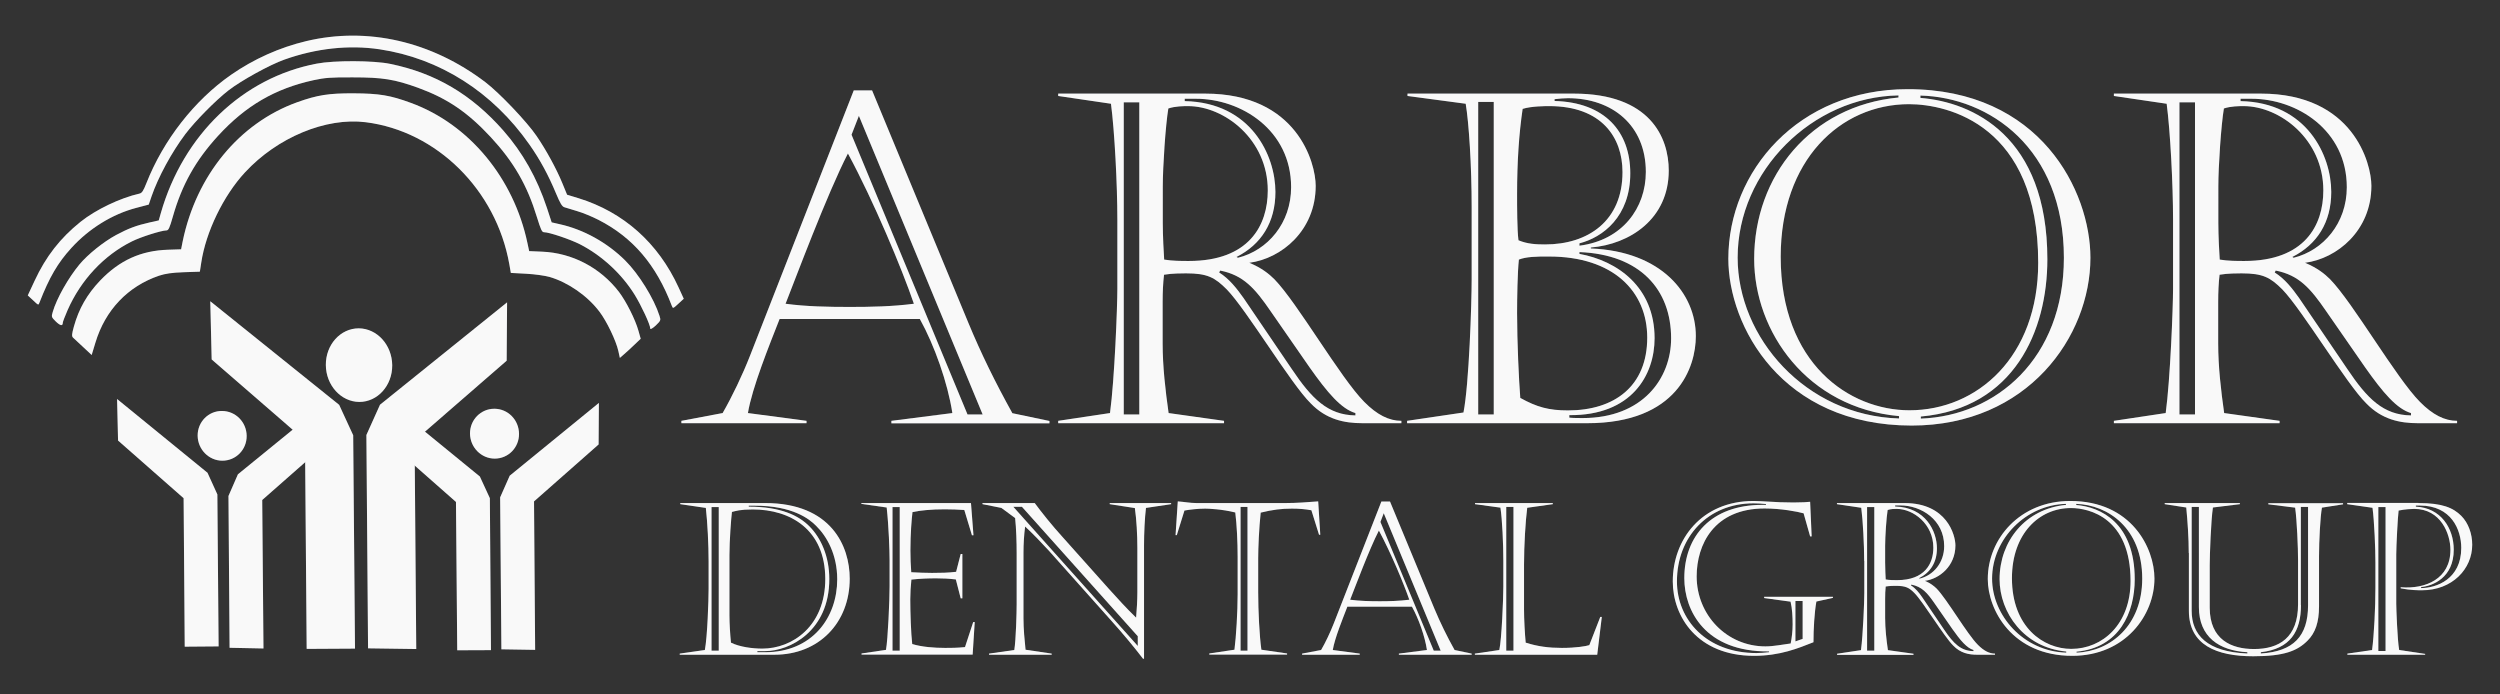 <?xml version="1.0" encoding="utf-8"?>
<!-- Generator: Adobe Illustrator 25.3.1, SVG Export Plug-In . SVG Version: 6.00 Build 0)  -->
<svg version="1.1" id="Capa_1" xmlns="http://www.w3.org/2000/svg" xmlns:xlink="http://www.w3.org/1999/xlink" x="0px" y="0px"
	 viewBox="0 0 1800 500" style="enable-background:new 0 0 1800 500;" xml:space="preserve">
<rect x="0" y="0" width="1800" height="500" fill="#333333" stroke="none"/>
<style type="text/css">
	.st0{fill:#565B65;}
	.st1{fill-rule:evenodd;clip-rule:evenodd;fill:#565B65;}
	.st2{fill:#F9F9F9;}
</style>
<g>
	<g>
		<g>
			<polygon class="st0" points="151.4,216.9 152.4,258.8 219.6,317.1 220.8,467.2 255.6,467 254.3,313.4 244.2,291.5 			"/>
			<path class="st1" d="M282.4,263c0.1,14.6-10.5,26.4-23.7,26.4c-13.2-0.1-24-12-24.1-26.6c-0.1-14.6,10.5-26.4,23.7-26.4
				c13.2,0.1,23.9,11.9,24.1,26.5"/>
			<path class="st1" d="M373.7,312.3c0.1,9.9-7.7,17.9-17.5,17.9c-9.7,0-17.7-8.1-17.8-18c-0.1-9.9,7.8-17.9,17.5-17.9
				C365.7,294.3,373.6,302.3,373.7,312.3"/>
			<path class="st1" d="M177.6,313.8c0.1,9.9-7.7,17.9-17.5,17.9c-9.7,0-17.7-8.1-17.8-18c-0.1-9.9,7.8-17.9,17.5-17.8
				C169.6,295.9,177.5,303.9,177.6,313.8"/>
			<polygon class="st0" points="235.6,289.1 235.4,319 188.8,360 189.7,466.9 165.3,466.4 164.5,357.1 171.3,341.5 			"/>
			<polygon class="st0" points="280.4,289.9 281.1,319.8 328.3,361.4 329.2,468.2 353.5,468.1 352.7,358.7 345.5,343.1 			"/>
			<polygon class="st0" points="431.2,290.1 431,320 384.5,361 385.3,467.9 361,467.5 360.1,358.1 367,342.5 			"/>
			<polygon class="st0" points="84.3,287.3 85,317.2 132.2,358.7 133,465.6 157.4,465.4 156.5,356 149.4,340.4 			"/>
			<polygon class="st0" points="365.1,217.7 364.8,259.7 298.5,317.3 299.7,467.3 265,466.8 263.8,313.2 273.6,291.4 			"/>
			<path class="st0" d="M59.9,249.9c-3.4-3.1-6.8-6.3-7.4-6.9c-0.9-1-0.8-2.5,0.7-7.9c3.6-12.9,9.5-23.2,18.9-33.1
				c14-14.6,29.4-21.6,49-22.2l9.3-0.3l1.1-5.6c9.8-47.6,40.8-85.3,82.5-100.3c14.6-5.2,22.6-6.5,40.8-6.4
				c18.3,0.1,26.2,1.4,41.1,6.9c41.8,15.3,74,54,83.9,101.1l1.2,5.6l9.3,0.4c21.7,0.9,41.9,11.5,55.3,28.9
				c5.3,7,11.8,19.9,14.1,28.1l1.6,5.7l-4.3,4.1c-2.4,2.3-5.7,5.4-7.5,6.9l-3.2,2.8l-1.1-5c-1.6-7.3-8.4-21.5-13.6-28.3
				c-8.7-11.5-22.6-21.1-35.9-25c-3.2-0.9-10.7-2-16.8-2.3l-11.1-0.6l-1.1-6.3c-9.5-53.5-52.3-95.8-103.4-102.2
				c-28.6-3.6-63.6,10.9-86.9,36.1c-15.5,16.7-28.2,42.9-31.5,65l-1,6.5l-11.6,0.4c-8.6,0.3-13.2,1-17.8,2.5
				c-22.5,7.7-38.7,24.7-45.8,48.2l-2.7,8.9L59.9,249.9z"/>
			<path class="st0" d="M468.2,236.6c0-2.8-6.4-16.5-11.2-24.3c-9.4-15.2-23.8-28.4-39.4-36.4c-7.1-3.6-22.2-8.7-25.9-8.7
				c-1.5,0-2.3-1.8-5.1-10.8c-7-23-16.7-39.8-33.2-57.6c-16.7-18-31.3-27.9-52.4-35.6c-16.9-6.1-25.4-7.5-47-7.5
				c-15.7-0.1-20.2,0.3-28.1,2c-27.9,6.1-49,18.4-68.9,40.1c-16.2,17.7-26,35.2-32.5,58c-2.4,8.5-3.2,10.1-4.7,10.1
				c-3.5,0-18.4,4.7-24.8,7.9c-20.2,10-36.7,27.7-46.3,49.4c-1.9,4.4-3.5,8.5-3.5,9.2c0,2.5-1.8,2.2-5-0.9c-3.2-3.2-3.3-3.3-2.2-7
				c2.8-9.6,11.1-24.3,19.2-34.1c6.1-7.3,17.2-16.2,26.4-21.2c8.8-4.7,14.6-6.9,24-9l6.7-1.5l1.5-5.3
				C132,96.9,174.8,55.9,228.1,45.8c12.4-2.4,41-2.3,52.9,0.2c32.6,6.7,58.5,22,81.4,48c13.9,15.8,24.2,34,31.4,55.7l3.4,10.4
				l5.7,1.3c17.3,3.8,34.3,13.3,47.2,26.1c9.8,9.7,20.8,27.5,24.7,39.8c1.1,3.3,1,3.5-2.7,7.1C469.9,236.4,468.2,237.4,468.2,236.6"
				/>
			<path class="st0" d="M23.9,216.3l-3.9-3.6l4.9-10.5c8.1-17.5,18.5-30.8,33.1-42.5c11-8.8,28.6-17.2,42.4-20.3
				c1.8-0.4,2.8-1.9,5-7.5c12.2-31,34.5-59.6,60.9-78c16.4-11.4,34.9-19.7,54.2-24.3c44.2-10.5,90.3,0.2,129,29.6
				c10.1,7.7,30,28.6,36.9,38.8c6.9,10.1,14.3,23.7,18.4,33.7l3.5,8.5l8.2,2.5c32.4,10,57.4,32.2,72.1,64.3l3.7,8.1l-3.9,3.6
				c-3.8,3.5-3.9,3.6-4.7,1.5c-11.2-29.5-28-49.2-52.8-61.9c-4.5-2.3-11.5-5.2-15.4-6.3c-3.9-1.2-8.1-2.4-9.2-2.8
				c-1.6-0.5-3-2.8-6-10c-5.5-13.2-11.5-24.3-19.1-35.1c-26.5-37.9-64.6-62.1-107.9-68.6c-22.1-3.3-45.7-0.7-68.5,7.4
				c-10.7,3.8-30.8,14.9-40.2,22.1c-9.4,7.3-24,22.1-31.2,31.6c-9.9,13.2-19.5,30.9-24.3,44.8l-2,5.9l-9.1,2.4
				c-17.1,4.5-33.8,14.8-46.5,28.7c-9.9,10.8-16,21.3-23.1,39.5C27.7,219.9,27.6,219.8,23.9,216.3"/>
		</g>
		<g>
			<polygon class="st2" points="151.4,216.9 152.4,258.8 219.6,317.1 220.8,467.2 255.6,467 254.3,313.4 244.2,291.5 			"/>
			<path class="st2" d="M282.4,263c0.1,14.6-10.5,26.4-23.7,26.4c-13.2-0.1-24-12-24.1-26.6c-0.1-14.6,10.5-26.4,23.7-26.4
				c13.2,0.1,23.9,11.9,24.1,26.5"/>
			<path class="st2" d="M373.7,312.3c0.1,9.9-7.7,17.9-17.5,17.9c-9.7,0-17.7-8.1-17.8-18c-0.1-9.9,7.8-17.9,17.5-17.9
				C365.7,294.3,373.6,302.3,373.7,312.3"/>
			<path class="st2" d="M177.6,313.8c0.1,9.9-7.7,17.9-17.5,17.9c-9.7,0-17.7-8.1-17.8-18c-0.1-9.9,7.8-17.9,17.5-17.8
				C169.6,295.9,177.5,303.9,177.6,313.8"/>
			<polygon class="st2" points="235.6,289.1 235.4,319 188.8,360 189.7,466.9 165.3,466.4 164.5,357.1 171.3,341.5 			"/>
			<polygon class="st2" points="280.4,289.9 281.1,319.8 328.3,361.4 329.2,468.2 353.5,468.1 352.7,358.7 345.5,343.1 			"/>
			<polygon class="st2" points="431.2,290.1 431,320 384.5,361 385.3,467.9 361,467.5 360.1,358.1 367,342.5 			"/>
			<polygon class="st2" points="84.3,287.3 85,317.2 132.2,358.7 133,465.6 157.4,465.4 156.5,356 149.4,340.4 			"/>
			<polygon class="st2" points="365.1,217.7 364.8,259.7 298.5,317.3 299.7,467.3 265,466.8 263.8,313.2 273.6,291.4 			"/>
			<path class="st2" d="M59.9,249.9c-3.4-3.1-6.8-6.3-7.4-6.9c-0.9-1-0.8-2.5,0.7-7.9c3.6-12.9,9.5-23.2,18.9-33.1
				c14-14.6,29.4-21.6,49-22.2l9.3-0.3l1.1-5.6c9.8-47.6,40.8-85.3,82.5-100.3c14.6-5.2,22.6-6.5,40.8-6.4
				c18.3,0.1,26.2,1.4,41.1,6.9c41.8,15.3,74,54,83.9,101.1l1.2,5.6l9.3,0.4c21.7,0.9,41.9,11.5,55.3,28.9
				c5.3,7,11.8,19.9,14.1,28.1l1.6,5.7l-4.3,4.1c-2.4,2.3-5.7,5.4-7.5,6.9l-3.2,2.8l-1.1-5c-1.6-7.3-8.4-21.5-13.6-28.3
				c-8.7-11.5-22.6-21.1-35.9-25c-3.2-0.9-10.7-2-16.8-2.3l-11.1-0.6l-1.1-6.3c-9.5-53.5-52.3-95.8-103.4-102.2
				c-28.6-3.6-63.6,10.9-86.9,36.1c-15.5,16.7-28.2,42.9-31.5,65l-1,6.5l-11.6,0.4c-8.6,0.3-13.2,1-17.8,2.5
				c-22.5,7.7-38.7,24.7-45.8,48.2l-2.7,8.9L59.9,249.9z"/>
			<path class="st2" d="M468.2,236.6c0-2.8-6.4-16.5-11.2-24.3c-9.4-15.2-23.8-28.4-39.4-36.4c-7.1-3.6-22.2-8.7-25.9-8.7
				c-1.5,0-2.3-1.8-5.1-10.8c-7-23-16.7-39.8-33.2-57.6c-16.7-18-31.3-27.9-52.4-35.6c-16.9-6.1-25.4-7.5-47-7.5
				c-15.7-0.1-20.2,0.3-28.1,2c-27.9,6.1-49,18.4-68.9,40.1c-16.2,17.7-26,35.2-32.5,58c-2.4,8.5-3.2,10.1-4.7,10.1
				c-3.5,0-18.4,4.7-24.8,7.9c-20.2,10-36.7,27.7-46.3,49.4c-1.9,4.4-3.5,8.5-3.5,9.2c0,2.5-1.8,2.2-5-0.9c-3.2-3.2-3.3-3.3-2.2-7
				c2.8-9.6,11.1-24.3,19.2-34.1c6.1-7.3,17.2-16.2,26.4-21.2c8.8-4.7,14.6-6.9,24-9l6.7-1.5l1.5-5.3
				C132,96.9,174.8,55.9,228.1,45.8c12.4-2.4,41-2.3,52.9,0.2c32.6,6.7,58.5,22,81.4,48c13.9,15.8,24.2,34,31.4,55.7l3.4,10.4
				l5.7,1.3c17.3,3.8,34.3,13.3,47.2,26.1c9.8,9.7,20.8,27.5,24.7,39.8c1.1,3.3,1,3.5-2.7,7.1C469.9,236.4,468.2,237.4,468.2,236.6"
				/>
			<path class="st2" d="M23.9,216.3l-3.9-3.6l4.9-10.5c8.1-17.5,18.5-30.8,33.1-42.5c11-8.8,28.6-17.2,42.4-20.3
				c1.8-0.4,2.8-1.9,5-7.5c12.2-31,34.5-59.6,60.9-78c16.4-11.4,34.9-19.7,54.2-24.3c44.2-10.5,90.3,0.2,129,29.6
				c10.1,7.7,30,28.6,36.9,38.8c6.9,10.1,14.3,23.7,18.4,33.7l3.5,8.5l8.2,2.5c32.4,10,57.4,32.2,72.1,64.3l3.7,8.1l-3.9,3.6
				c-3.8,3.5-3.9,3.6-4.7,1.5c-11.2-29.5-28-49.2-52.8-61.9c-4.5-2.3-11.5-5.2-15.4-6.3c-3.9-1.2-8.1-2.4-9.2-2.8
				c-1.6-0.5-3-2.8-6-10c-5.5-13.2-11.5-24.3-19.1-35.1c-26.5-37.9-64.6-62.1-107.9-68.6c-22.1-3.3-45.7-0.7-68.5,7.4
				c-10.7,3.8-30.8,14.9-40.2,22.1c-9.4,7.3-24,22.1-31.2,31.6c-9.9,13.2-19.5,30.9-24.3,44.8l-2,5.9l-9.1,2.4
				c-17.1,4.5-33.8,14.8-46.5,28.7c-9.9,10.8-16,21.3-23.1,39.5C27.7,219.9,27.6,219.8,23.9,216.3"/>
		</g>
	</g>
	<g>
		<g>
			<path class="st0" d="M627.9,65.1l69.3,167.3c9.2,22.2,19.5,43.1,31.7,65.1l26.7,5.6v1.7H641.8V303l43.9-5.6
				c-3.3-21.6-12.9-48.8-23.4-67.7h-101c-7.3,18.6-19.8,49.4-22.8,67.7l42.2,5.6v1.7h-90.1V303l29.7-5.6c6.9-12,14.2-27.2,19.8-41.5
				l74.6-190.8H627.9z M565.6,218.7c14.8,2,30.7,2.3,46.2,2.3c15.2,0,30.7-0.3,46.2-2.3c-8.6-25.2-29-74-47.5-108.2
				C595.6,139.4,572.5,201.2,565.6,218.7 M613.1,97l83.5,201.4h10.9l-89.1-215L613.1,97z"/>
			<path class="st0" d="M804.5,158c0-24.9-2-63.7-4.6-83.3l-38-5.6v-1.7h105.9c66.3,0,79.5,50.1,79.5,66.4
				c0,32.2-24.7,52.4-47.8,55.4c8.9,3.7,14.2,8,18.1,11.9c16.5,16.9,47.5,71,64.7,88.3c9.2,9.3,17.8,13.6,26.7,13.6v1.7H981
				c-13.2,0-26.1-2.7-37.3-14.3c-14.2-13.9-46.2-67.4-60.4-82c-8.6-8.6-13.9-11.6-29.4-11.6c-2.3,0-10.2,0-15.8,1
				c-0.7,6-1,12.3-1,19.6v29.9c0,16.6,2,33.9,4.3,50.1l39.9,5.6v1.7H761.9V303l37.3-5.6c3.3-24.2,5.3-76.7,5.3-89.3V158z
				 M820.3,73.7h-11.2v224.7h11.2V73.7z M837.2,160.7c0,9,0.7,22.2,1,26.2c5.9,1,12.5,1,17.8,1c43.2,0,56.8-25.5,56.8-50.8
				c0-36.8-31.3-60.7-57.4-60.7c-3,0-9.2,0-14.2,1.7c-2,11.9-4,41.8-4,56.1V160.7z M891.3,185.6c21.4-5.3,38.3-24.9,38.3-50.8
				c0-41.2-36-63.7-68.6-63.7H853v1.7c47.8,1,65.3,39.2,65.3,65.4c0,21.9-10.2,37.8-28,46.8L891.3,185.6z M877.8,196.2
				c7.3,4.6,12.5,11.3,17.5,18.3l34.7,51.1c14.5,21.6,26.1,33.2,45.9,33.5v-1.7c-10.2-3-20.1-14.6-33-32.9l-28.1-40.5
				c-11.2-16.3-19.5-25.9-36.3-29.2L877.8,196.2z"/>
			<path class="st0" d="M1013.1,303l40.6-6c4-20.2,5.9-78.3,5.9-95.9v-52.1c0-29.5-2-60.7-4.3-74.3l-41.9-5.6v-1.7h119.8
				c54.8,0,68.3,31.5,68.3,55.4c0,34.8-28,53.1-56.1,55.4v0.7c50.8,2,75.6,32.5,75.6,63.1c0,22.2-13.2,62.7-78.2,62.7h-129.7V303z
				 M1075.5,73.4h-11.2v225h11.2V73.4z M1115.4,76.4c-2.3,0-12.9,0-19.1,2c-2.6,17.6-4,37.8-4,61.4c0,8.6,0,25.9,1,33.2
				c6.3,2.7,12.9,3,19.1,3c31,0,55.8-16.9,55.8-52.1C1168.2,99,1153.3,76.4,1115.4,76.4 M1093.6,186.9c-1,9-1.3,27.9-1.3,38.5
				c0,20.9,1.3,48.4,2.3,61.1c11.9,6.6,20.5,9,34.3,9c33.7,0,57.1-17.6,57.1-52.4c0-33.5-24.7-58.4-70.6-58.4
				C1106.2,184.6,1098.6,184.9,1093.6,186.9 M1137.2,176.9c31-4,47.8-27.2,47.8-53.1c0-33.5-24.1-53.1-56.1-53.1
				c-2.6,0-6.3,0.3-9.6,0.7v1.3c36.3,1,54.5,22.2,54.5,52.1c0,31.2-19.8,46.1-36.6,50.4V176.9z M1129.9,300.7
				c2.6,0.3,6.9,0.3,9.6,0.3c43.2,0,63.7-28.5,63.7-57.4c0-35.2-22.4-60.4-66-62.1v1.3c27.4,5,54.1,23.9,54.1,60.7
				c0,26.6-16.5,55.8-61.4,55.4V300.7z"/>
			<path class="st0" d="M1505.1,185.6c0,56.7-45.2,120.8-128.7,120.8c-93.7,0-132-71.7-132-120.1c0-63.1,50.5-122.1,129-122.1
				C1469.2,64.1,1505.1,137.8,1505.1,185.6 M1366.9,68.7c-62,1-115.8,54.4-115.8,116.8c0,57.4,48.8,113.8,116.2,115.8v-1.7
				c-66-6-104.3-60.7-104.3-113.2c0-59.7,40.6-110.2,103.9-116.2V68.7z M1282.1,184.9c0,77,49.5,110.5,92.7,110.5
				c48.8,0,92.7-38.5,92.7-106.2c0-98.9-64.7-114.2-93.1-114.2C1325,75.1,1282.1,115.2,1282.1,184.9 M1383,301.4
				c54.1-2,103-43.1,103-115.8c0-79-53.8-115.5-103.3-116.8v1.7c37.6,3,91.4,27.5,91.4,116.2c0,51.4-23.8,107.2-91.1,113.2V301.4z"
				/>
			<path class="st0" d="M1564.6,158c0-24.9-2-63.7-4.6-83.3l-38-5.6v-1.7h105.9c66.3,0,79.5,50.1,79.5,66.4
				c0,32.2-24.7,52.4-47.8,55.4c8.9,3.7,14.2,8,18.1,11.9c16.5,16.9,47.5,71,64.7,88.3c9.2,9.3,17.8,13.6,26.7,13.6v1.7h-28.1
				c-13.2,0-26.1-2.7-37.3-14.3c-14.2-13.9-46.2-67.4-60.4-82c-8.6-8.6-13.9-11.6-29.4-11.6c-2.3,0-10.2,0-15.8,1
				c-0.7,6-1,12.3-1,19.6v29.9c0,16.6,2,33.9,4.3,50.1l39.9,5.6v1.7H1522V303l37.3-5.6c3.3-24.2,5.3-76.7,5.3-89.3V158z
				 M1580.4,73.7h-11.2v224.7h11.2V73.7z M1597.2,160.7c0,9,0.7,22.2,1,26.2c5.9,1,12.5,1,17.8,1c43.2,0,56.8-25.5,56.8-50.8
				c0-36.8-31.3-60.7-57.4-60.7c-3,0-9.2,0-14.2,1.7c-2,11.9-4,41.8-4,56.1V160.7z M1651.4,185.6c21.4-5.3,38.3-24.9,38.3-50.8
				c0-41.2-36-63.7-68.6-63.7h-7.9v1.7c47.8,1,65.3,39.2,65.3,65.4c0,21.9-10.2,37.8-28,46.8L1651.4,185.6z M1637.8,196.2
				c7.3,4.6,12.5,11.3,17.5,18.3l34.7,51.1c14.5,21.6,26.1,33.2,45.9,33.5v-1.7c-10.2-3-20.1-14.6-33-32.9l-28.1-40.5
				c-11.2-16.3-19.5-25.9-36.3-29.2L1637.8,196.2z"/>
			<path class="st0" d="M489.8,362.2h61.1c47.7,0,60.9,31.2,60.9,54.4c0,31.9-22.3,54.8-54.1,54.8h-68.3v-0.8l18.1-2.6
				c1.8-9.6,2.7-35.7,2.7-44.1v-19.4c0-12.1-0.8-28.3-2-38.8l-18.4-2.7V362.2z M512.3,468.5h5.2V365.1h-5.2V468.5z M542,366.8
				c-9.3,0-12.1,1.1-15,1.8c-0.6,4.6-1.8,20.8-1.8,31v43.5c0,5.7,0.5,13.9,1.1,19.6c6.2,3.1,15.5,4.3,22.6,4.3
				c21.3,0,45.3-15.9,45.3-50.2C594.1,381.1,568.9,366.8,542,366.8 M539.1,364v0.8c23.1,0,36,6.4,43.7,14.2
				c8.2,8.2,14.3,21.5,14.3,37.9c0,37.7-28.7,51.9-46.2,51.9h-5.6v0.8h5.6c33.9,0,51.9-24.9,51.9-52.5c0-17.7-7.4-30.9-15.2-38.5
				c-4.9-5-17-14.5-44.2-14.5H539.1z"/>
			<path class="st0" d="M620.1,362.2h79l1.8,23.2h-1.1l-5.5-18.2c-4.2-0.3-9.4-0.5-14.1-0.5c-9.7,0-17.6,0.8-23.2,2
				c-0.6,4.9-1.5,15.4-1.5,27.6c0,5,0.2,11.1,0.6,15.7c5.3,0.3,10.3,0.5,15,0.5c5.8,0,11.9-0.1,17.3-0.8l3.3-12.8h1.2v31.9h-1.2
				l-3.5-13.6c-5.2-0.6-9.4-0.8-14.1-0.8c-5.9,0-11.2,0.2-17.9,0.9c-0.5,4.4-0.8,10.2-0.8,14.2c0,9,0.5,24.9,1.4,32.2
				c6.8,2.1,15.8,2.8,23.7,2.8c4.1,0,8.5,0,14.3-0.6l5.9-18h1.1l-1.5,23.4h-80v-0.8l17.6-2.6c1.4-7.6,2.6-35.9,2.6-45.7v-18.8
				c0-6.6-0.6-24.6-2.1-38l-18.2-2.6V362.2z M642.6,468.5h5.2V365.1h-5.2V468.5z"/>
			<path class="st0" d="M707.4,363v-0.8H745c4.9,6.7,13.2,17,20,24.4l33.3,37.3c6.4,7,12.3,13.7,19.7,20.8c0.5-5.3,0.9-13.1,0.9-18
				v-32.2c0-9.6-0.6-20.3-1.8-28.7L799,363v-0.8h44.2v0.8l-18.1,2.7c-0.9,7.3-1.4,18.5-1.4,26.9v81.7H823
				c-7.4-9.6-14.7-18.3-22.5-27l-45.4-50.9c-5.5-6-11.5-12.2-17-17.3c-0.8,5.8-1.2,12.7-1.2,18.9v47.2c0,7.6,0.8,16,1.5,22.6
				l18.8,2.8v0.8h-45.1v-0.8l18.2-2.6c1.2-7.5,1.7-27,1.7-33v-36.5c0-8.4-0.3-17.7-1.1-25.5l-9.9-7.3L707.4,363z M729.6,364.9
				l89.6,100.2v-7l-83.4-93.2H729.6z"/>
			<path class="st0" d="M925.7,362.2c7.7,0,15.6-0.6,23.4-1.2l1.5,24h-0.9l-5.5-17.6c-4.1-0.8-9.1-1.2-14-1.2
				c-7.6,0-14,0.8-22.5,2.9c-1.2,11.1-1.8,25.7-1.8,32.8v24.7c0,13,0.9,31.5,2.3,41.2l18.5,2.7v0.8h-56v-0.8l18.1-2.7
				c1.2-9,2.3-27.2,2.3-39.9v-27c0-10.7-0.6-23.1-1.7-31.9c-9.4-2.4-19.6-2.8-21.7-2.8c-5.2,0-11.7,0.8-14.9,1.4l-5.5,17.7h-0.9
				L848,361c4.4,0.3,9,1.2,13.4,1.2H925.7z M893.2,468.5h5V365h-5V468.5z"/>
			<path class="st0" d="M1000.8,361.1l31.9,77c4.3,10.2,9,19.9,14.6,29.9l12.3,2.6v0.8h-52.4v-0.8l20.2-2.6
				c-1.5-9.9-5.9-22.4-10.8-31.2h-46.5c-3.3,8.6-9.1,22.7-10.5,31.2l19.4,2.6v0.8h-41.5v-0.8l13.7-2.6c3.2-5.5,6.5-12.5,9.1-19.1
				l34.3-87.8H1000.8z M972.1,431.8c6.8,0.9,14.1,1.1,21.3,1.1c7,0,14.1-0.2,21.3-1.1c-4-11.6-13.4-34.1-21.9-49.8
				C985.9,395.3,975.3,423.8,972.1,431.8 M993.9,375.8l38.4,92.7h5l-41-99L993.9,375.8z"/>
			<path class="st0" d="M1152.2,444.2h1.1l-3.3,27.2h-88.1v-0.8l17.6-2.6c1.7-7.6,2.9-37,2.9-45.5v-18.8c0-11.9-0.8-29.9-2.1-38.2
				L1062,363v-0.8h56v0.8l-18.4,2.6c-1.2,9.2-2.3,26.9-2.3,40.9v32.1c0,7.5,0.6,17.9,1.2,24.1c8.7,2.8,16.9,3.8,26.1,3.8
				c9.9,0,17.3-1.2,19.7-2L1152.2,444.2z M1084.5,468.5h5.2V365h-5.2V468.5z"/>
			<path class="st0" d="M1319.6,430.5l-11.8,2.6c-1.4,7.8-2.1,19.7-2.1,29.3c-10.9,4.3-24,9.8-42.8,9.8c-40.9,0-58.5-28.4-58.5-53.6
				c0-29.9,20.5-57.9,58.2-57.9c3.2,0,6.8,0.3,11.4,0.5c4.6,0.3,10.2,0.6,17.3,0.6c5.8,0,10.5-0.3,12-0.5l1.1,24.9h-1.1l-4.7-16.6
				c-4.3-1.2-16.1-3.5-28.1-3.5c-36.5,0-48.9,26.1-48.9,48.9c0,27.7,21.6,50.4,49.5,50.4c6.2,0,12.5-1.4,18.2-2.1
				c0.8-4.1,1.4-8.9,1.4-13.7c0-5.2-0.3-11.6-1.5-16.4l-19-2.6v-0.9h49.5V430.5z M1273.6,469c-45.7,0.5-60.9-29.2-60.9-52.7
				c0-30.4,19.4-52.8,56.2-52.8h2.6v-0.6c-3.3-0.3-5.9-0.5-9-0.5c-32.7,0-55.1,24.1-55.1,56.2c0,27.6,21.3,51.6,57.3,51.6
				c2.7,0,6.2-0.3,9-0.6V469z M1292.7,432.6v29.2l5.2-1.8v-27.3H1292.7z"/>
			<path class="st0" d="M1342.2,403.9c0-11.5-0.9-29.3-2.1-38.3l-17.5-2.6v-0.8h48.7c30.5,0,36.6,23.1,36.6,30.5
				c0,14.8-11.4,24.1-22,25.5c4.1,1.7,6.5,3.7,8.4,5.5c7.6,7.8,21.9,32.7,29.8,40.6c4.3,4.3,8.2,6.3,12.3,6.3v0.8h-12.9
				c-6.1,0-12-1.2-17.2-6.6c-6.5-6.4-21.3-31-27.8-37.7c-3.9-4-6.4-5.3-13.5-5.3c-1.1,0-4.7,0-7.3,0.5c-0.3,2.8-0.4,5.7-0.4,9V445
				c0,7.6,0.9,15.6,2,23.1l18.4,2.6v0.8h-55v-0.8l17.2-2.6c1.5-11.2,2.4-35.3,2.4-41.1V403.9z M1349.5,365.1h-5.2v103.4h5.2V365.1z
				 M1357.3,405.1c0,4.1,0.3,10.2,0.4,12.1c2.7,0.5,5.8,0.5,8.2,0.5c19.9,0,26.1-11.8,26.1-23.4c0-17-14.4-27.9-26.4-27.9
				c-1.4,0-4.3,0-6.5,0.8c-0.9,5.5-1.8,19.2-1.8,25.8V405.1z M1382.2,416.6c9.9-2.4,17.6-11.5,17.6-23.4c0-18.9-16.5-29.3-31.6-29.3
				h-3.7v0.8c22,0.5,30.1,18,30.1,30.1c0,10.1-4.7,17.4-12.9,21.5L1382.2,416.6z M1375.9,421.5c3.3,2.1,5.8,5.2,8,8.4l15.9,23.5
				c6.7,9.9,12,15.3,21.1,15.4V468c-4.7-1.4-9.3-6.7-15.2-15.1l-12.9-18.6c-5.2-7.5-9-11.9-16.7-13.4L1375.9,421.5z"/>
			<path class="st0" d="M1551.2,416.6c0,26.1-20.8,55.6-59.2,55.6c-43.1,0-60.8-33-60.8-55.3c0-29,23.2-56.2,59.4-56.2
				C1534.7,360.7,1551.2,394.6,1551.2,416.6 M1487.6,362.8c-28.6,0.5-53.3,25-53.3,53.8c0,26.4,22.5,52.4,53.4,53.3v-0.8
				c-30.4-2.8-48-28-48-52.1c0-27.5,18.7-50.7,47.8-53.5V362.8z M1448.6,416.3c0,35.4,22.8,50.9,42.7,50.9
				c22.5,0,42.7-17.7,42.7-48.9c0-45.5-29.8-52.5-42.8-52.5C1468.3,365.7,1448.6,384.2,1448.6,416.3 M1495,469.9
				c24.9-0.9,47.4-19.9,47.4-53.3c0-36.4-24.8-53.1-47.5-53.8v0.8c17.3,1.4,42.1,12.7,42.1,53.5c0,23.7-10.9,49.3-41.9,52.1V469.9z"
				/>
			<path class="st0" d="M1575.9,398.2c0-11-0.9-23.4-1.8-32.8l-15.5-2.4v-0.8h54.1v0.8l-19.4,2.4c-1.4,9.3-2.3,34.2-2.3,41.4v30.7
				c0,23.2,15.8,29.8,31.9,29.8c18.1,0,31.7-8.2,31.7-32.2v-31.9c0-8.6-0.8-28.6-2.1-37.7l-19.3-2.4v-0.8h53.8v0.8l-15.2,2.4
				c-1.2,6.4-2.1,24.1-2.1,35.1v36c0,11.5-2.7,19.1-8.2,24.6c-7.4,7.5-17,11.3-39.2,11.3c-26.4,0-46.3-8.1-46.3-32.7V398.2z
				 M1578,439.8c0,17.4,11.2,29.6,40.1,30.7v-0.9c-20.4-1.1-34.9-11.1-34.9-32.5V365h-5.2V439.8z M1656.7,435.7
				c0,18.9-7.7,31.5-28.9,33.9v0.9c23.4-1.4,34-12.4,34-34.7V365h-5.2V435.7z"/>
			<path class="st0" d="M1741.3,362.2c17.2,0,25,3.4,30.8,9.2c5.2,5.2,7.9,13.1,7.9,20.8c0,17.4-14.3,32.8-36.3,32.8
				c-2.3,0-8.3,0-15.2-1.4v-0.8c17.9,1.5,35.8-6,35.8-26.9c0-11.6-7-29.5-26.1-29.5c-1.1,0-6.7,0.2-11.2,1.2
				c-0.6,4.4-1.7,25.7-1.7,31.5v35.6c0,3.2,0.8,26,2.1,33.3l18.7,2.8v0.6h-56v-0.8l17.8-2.6c1.4-10.8,2.4-30.1,2.4-44.9v-17.9
				c0-10.1-0.8-29.8-2.1-39.6l-18.2-2.6v-0.9H1741.3z M1712.4,468.7h5.2V365.1h-5.2V468.7z M1743.2,423.4c10.9,0,28.9-6.4,28.9-28.9
				c0-13-7.1-30.5-29.8-30.5h-2.9v0.8c17.9,0.8,27.3,15.4,27.3,31c0,20.2-15.2,26.1-23.5,26.9V423.4z"/>
		</g>
		<g>
			<path class="st2" d="M627.9,65.1l69.3,167.3c9.2,22.2,19.5,43.1,31.7,65.1l26.7,5.6v1.7H641.8V303l43.9-5.6
				c-3.3-21.6-12.9-48.8-23.4-67.7h-101c-7.3,18.6-19.8,49.4-22.8,67.7l42.2,5.6v1.7h-90.1V303l29.7-5.6c6.9-12,14.2-27.2,19.8-41.5
				l74.6-190.8H627.9z M565.6,218.7c14.8,2,30.7,2.3,46.2,2.3c15.2,0,30.7-0.3,46.2-2.3c-8.6-25.2-29-74-47.5-108.2
				C595.6,139.4,572.5,201.2,565.6,218.7 M613.1,97l83.5,201.4h10.9l-89.1-215L613.1,97z"/>
			<path class="st2" d="M804.5,158c0-24.9-2-63.7-4.6-83.3l-38-5.6v-1.7h105.9c66.3,0,79.5,50.1,79.5,66.4
				c0,32.2-24.7,52.4-47.8,55.4c8.9,3.7,14.2,8,18.1,11.9c16.5,16.9,47.5,71,64.7,88.3c9.2,9.3,17.8,13.6,26.7,13.6v1.7H981
				c-13.2,0-26.1-2.7-37.3-14.3c-14.2-13.9-46.2-67.4-60.4-82c-8.6-8.6-13.9-11.6-29.4-11.6c-2.3,0-10.2,0-15.8,1
				c-0.7,6-1,12.3-1,19.6v29.9c0,16.6,2,33.9,4.3,50.1l39.9,5.6v1.7H761.9V303l37.3-5.6c3.3-24.2,5.3-76.7,5.3-89.3V158z
				 M820.3,73.7h-11.2v224.7h11.2V73.7z M837.2,160.7c0,9,0.7,22.2,1,26.2c5.9,1,12.5,1,17.8,1c43.2,0,56.8-25.5,56.8-50.8
				c0-36.8-31.3-60.7-57.4-60.7c-3,0-9.2,0-14.2,1.7c-2,11.9-4,41.8-4,56.1V160.7z M891.3,185.6c21.4-5.3,38.3-24.9,38.3-50.8
				c0-41.2-36-63.7-68.6-63.7H853v1.7c47.8,1,65.3,39.2,65.3,65.4c0,21.9-10.2,37.8-28,46.8L891.3,185.6z M877.8,196.2
				c7.3,4.6,12.5,11.3,17.5,18.3l34.7,51.1c14.5,21.6,26.1,33.2,45.9,33.5v-1.7c-10.2-3-20.1-14.6-33-32.9l-28.1-40.5
				c-11.2-16.3-19.5-25.9-36.3-29.2L877.8,196.2z"/>
			<path class="st2" d="M1013.1,303l40.6-6c4-20.2,5.9-78.3,5.9-95.9v-52.1c0-29.5-2-60.7-4.3-74.3l-41.9-5.6v-1.7h119.8
				c54.8,0,68.3,31.5,68.3,55.4c0,34.8-28,53.1-56.1,55.4v0.7c50.8,2,75.6,32.5,75.6,63.1c0,22.2-13.2,62.7-78.2,62.7h-129.7V303z
				 M1075.5,73.4h-11.2v225h11.2V73.4z M1115.4,76.4c-2.3,0-12.9,0-19.1,2c-2.6,17.6-4,37.8-4,61.4c0,8.6,0,25.9,1,33.2
				c6.3,2.7,12.9,3,19.1,3c31,0,55.8-16.9,55.8-52.1C1168.2,99,1153.3,76.4,1115.4,76.4 M1093.6,186.9c-1,9-1.3,27.9-1.3,38.5
				c0,20.9,1.3,48.4,2.3,61.1c11.9,6.6,20.5,9,34.3,9c33.7,0,57.1-17.6,57.1-52.4c0-33.5-24.7-58.4-70.6-58.4
				C1106.2,184.6,1098.6,184.9,1093.6,186.9 M1137.2,176.9c31-4,47.8-27.2,47.8-53.1c0-33.5-24.1-53.1-56.1-53.1
				c-2.6,0-6.3,0.3-9.6,0.7v1.3c36.3,1,54.5,22.2,54.5,52.1c0,31.2-19.8,46.1-36.6,50.4V176.9z M1129.9,300.7
				c2.6,0.3,6.9,0.3,9.6,0.3c43.2,0,63.7-28.5,63.7-57.4c0-35.2-22.4-60.4-66-62.1v1.3c27.4,5,54.1,23.9,54.1,60.7
				c0,26.6-16.5,55.8-61.4,55.4V300.7z"/>
			<path class="st2" d="M1505.1,185.6c0,56.7-45.2,120.8-128.7,120.8c-93.7,0-132-71.7-132-120.1c0-63.1,50.5-122.1,129-122.1
				C1469.2,64.1,1505.1,137.8,1505.1,185.6 M1366.9,68.7c-62,1-115.8,54.4-115.8,116.8c0,57.4,48.8,113.8,116.2,115.8v-1.7
				c-66-6-104.3-60.7-104.3-113.2c0-59.7,40.6-110.2,103.9-116.2V68.7z M1282.1,184.9c0,77,49.5,110.5,92.7,110.5
				c48.8,0,92.7-38.5,92.7-106.2c0-98.9-64.7-114.2-93.1-114.2C1325,75.1,1282.1,115.2,1282.1,184.9 M1383,301.4
				c54.1-2,103-43.1,103-115.8c0-79-53.8-115.5-103.3-116.8v1.7c37.6,3,91.4,27.5,91.4,116.2c0,51.4-23.8,107.2-91.1,113.2V301.4z"
				/>
			<path class="st2" d="M1564.6,158c0-24.9-2-63.7-4.6-83.3l-38-5.6v-1.7h105.9c66.3,0,79.5,50.1,79.5,66.4
				c0,32.2-24.7,52.4-47.8,55.4c8.9,3.7,14.2,8,18.1,11.9c16.5,16.9,47.5,71,64.7,88.3c9.2,9.3,17.8,13.6,26.7,13.6v1.7h-28.1
				c-13.2,0-26.1-2.7-37.3-14.3c-14.2-13.9-46.2-67.4-60.4-82c-8.6-8.6-13.9-11.6-29.4-11.6c-2.3,0-10.2,0-15.8,1
				c-0.7,6-1,12.3-1,19.6v29.9c0,16.6,2,33.9,4.3,50.1l39.9,5.6v1.7H1522V303l37.3-5.6c3.3-24.2,5.3-76.7,5.3-89.3V158z
				 M1580.4,73.7h-11.2v224.7h11.2V73.7z M1597.2,160.7c0,9,0.7,22.2,1,26.2c5.9,1,12.5,1,17.8,1c43.2,0,56.8-25.5,56.8-50.8
				c0-36.8-31.3-60.7-57.4-60.7c-3,0-9.2,0-14.2,1.7c-2,11.9-4,41.8-4,56.1V160.7z M1651.4,185.6c21.4-5.3,38.3-24.9,38.3-50.8
				c0-41.2-36-63.7-68.6-63.7h-7.9v1.7c47.8,1,65.3,39.2,65.3,65.4c0,21.9-10.2,37.8-28,46.8L1651.4,185.6z M1637.8,196.2
				c7.3,4.6,12.5,11.3,17.5,18.3l34.7,51.1c14.5,21.6,26.1,33.2,45.9,33.5v-1.7c-10.2-3-20.1-14.6-33-32.9l-28.1-40.5
				c-11.2-16.3-19.5-25.9-36.3-29.2L1637.8,196.2z"/>
			<path class="st2" d="M489.8,362.2h61.1c47.7,0,60.9,31.2,60.9,54.4c0,31.9-22.3,54.8-54.1,54.8h-68.3v-0.8l18.1-2.6
				c1.8-9.6,2.7-35.7,2.7-44.1v-19.4c0-12.1-0.8-28.3-2-38.8l-18.4-2.7V362.2z M512.3,468.5h5.2V365.1h-5.2V468.5z M542,366.8
				c-9.3,0-12.1,1.1-15,1.8c-0.6,4.6-1.8,20.8-1.8,31v43.5c0,5.7,0.5,13.9,1.1,19.6c6.2,3.1,15.5,4.3,22.6,4.3
				c21.3,0,45.3-15.9,45.3-50.2C594.1,381.1,568.9,366.8,542,366.8 M539.1,364v0.8c23.1,0,36,6.4,43.7,14.2
				c8.2,8.2,14.3,21.5,14.3,37.9c0,37.7-28.7,51.9-46.2,51.9h-5.6v0.8h5.6c33.9,0,51.9-24.9,51.9-52.5c0-17.7-7.4-30.9-15.2-38.5
				c-4.9-5-17-14.5-44.2-14.5H539.1z"/>
			<path class="st2" d="M620.1,362.2h79l1.8,23.2h-1.1l-5.5-18.2c-4.2-0.3-9.4-0.5-14.1-0.5c-9.7,0-17.6,0.8-23.2,2
				c-0.6,4.9-1.5,15.4-1.5,27.6c0,5,0.2,11.1,0.6,15.7c5.3,0.3,10.3,0.5,15,0.5c5.8,0,11.9-0.1,17.3-0.8l3.3-12.8h1.2v31.9h-1.2
				l-3.5-13.6c-5.2-0.6-9.4-0.8-14.1-0.8c-5.9,0-11.2,0.2-17.9,0.9c-0.5,4.4-0.8,10.2-0.8,14.2c0,9,0.5,24.9,1.4,32.2
				c6.8,2.1,15.8,2.8,23.7,2.8c4.1,0,8.5,0,14.3-0.6l5.9-18h1.1l-1.5,23.4h-80v-0.8l17.6-2.6c1.4-7.6,2.6-35.9,2.6-45.7v-18.8
				c0-6.6-0.6-24.6-2.1-38l-18.2-2.6V362.2z M642.6,468.5h5.2V365.1h-5.2V468.5z"/>
			<path class="st2" d="M707.4,363v-0.8H745c4.9,6.7,13.2,17,20,24.4l33.3,37.3c6.4,7,12.3,13.7,19.7,20.8c0.5-5.3,0.9-13.1,0.9-18
				v-32.2c0-9.6-0.6-20.3-1.8-28.7L799,363v-0.8h44.2v0.8l-18.1,2.7c-0.9,7.3-1.4,18.5-1.4,26.9v81.7H823
				c-7.4-9.6-14.7-18.3-22.5-27l-45.4-50.9c-5.5-6-11.5-12.2-17-17.3c-0.8,5.8-1.2,12.7-1.2,18.9v47.2c0,7.6,0.8,16,1.5,22.6
				l18.8,2.8v0.8h-45.1v-0.8l18.2-2.6c1.2-7.5,1.7-27,1.7-33v-36.5c0-8.4-0.3-17.7-1.1-25.5l-9.9-7.3L707.4,363z M729.6,364.9
				l89.6,100.2v-7l-83.4-93.2H729.6z"/>
			<path class="st2" d="M925.7,362.2c7.7,0,15.6-0.6,23.4-1.2l1.5,24h-0.9l-5.5-17.6c-4.1-0.8-9.1-1.2-14-1.2
				c-7.6,0-14,0.8-22.5,2.9c-1.2,11.1-1.8,25.7-1.8,32.8v24.7c0,13,0.9,31.5,2.3,41.2l18.5,2.7v0.8h-56v-0.8l18.1-2.7
				c1.2-9,2.3-27.2,2.3-39.9v-27c0-10.7-0.6-23.1-1.7-31.9c-9.4-2.4-19.6-2.8-21.7-2.8c-5.2,0-11.7,0.8-14.9,1.4l-5.5,17.7h-0.9
				L848,361c4.4,0.3,9,1.2,13.4,1.2H925.7z M893.2,468.5h5V365h-5V468.5z"/>
			<path class="st2" d="M1000.8,361.1l31.9,77c4.3,10.2,9,19.9,14.6,29.9l12.3,2.6v0.8h-52.4v-0.8l20.2-2.6
				c-1.5-9.9-5.9-22.4-10.8-31.2h-46.5c-3.3,8.6-9.1,22.7-10.5,31.2l19.4,2.6v0.8h-41.5v-0.8l13.7-2.6c3.2-5.5,6.5-12.5,9.1-19.1
				l34.3-87.8H1000.8z M972.1,431.8c6.8,0.9,14.1,1.1,21.3,1.1c7,0,14.1-0.2,21.3-1.1c-4-11.6-13.4-34.1-21.9-49.8
				C985.9,395.3,975.3,423.8,972.1,431.8 M993.9,375.8l38.4,92.7h5l-41-99L993.9,375.8z"/>
			<path class="st2" d="M1152.2,444.2h1.1l-3.3,27.2h-88.1v-0.8l17.6-2.6c1.7-7.6,2.9-37,2.9-45.5v-18.8c0-11.9-0.8-29.9-2.1-38.2
				L1062,363v-0.8h56v0.8l-18.4,2.6c-1.2,9.2-2.3,26.9-2.3,40.9v32.1c0,7.5,0.6,17.9,1.2,24.1c8.7,2.8,16.9,3.8,26.1,3.8
				c9.9,0,17.3-1.2,19.7-2L1152.2,444.2z M1084.5,468.5h5.2V365h-5.2V468.5z"/>
			<path class="st2" d="M1319.6,430.5l-11.8,2.6c-1.4,7.8-2.1,19.7-2.1,29.3c-10.9,4.3-24,9.8-42.8,9.8c-40.9,0-58.5-28.4-58.5-53.6
				c0-29.9,20.5-57.9,58.2-57.9c3.2,0,6.8,0.3,11.4,0.5c4.6,0.3,10.2,0.6,17.3,0.6c5.8,0,10.5-0.3,12-0.5l1.1,24.9h-1.1l-4.7-16.6
				c-4.3-1.2-16.1-3.5-28.1-3.5c-36.5,0-48.9,26.1-48.9,48.9c0,27.7,21.6,50.4,49.5,50.4c6.2,0,12.5-1.4,18.2-2.1
				c0.8-4.1,1.4-8.9,1.4-13.7c0-5.2-0.3-11.6-1.5-16.4l-19-2.6v-0.9h49.5V430.5z M1273.6,469c-45.7,0.5-60.9-29.2-60.9-52.7
				c0-30.4,19.4-52.8,56.2-52.8h2.6v-0.6c-3.3-0.3-5.9-0.5-9-0.5c-32.7,0-55.1,24.1-55.1,56.2c0,27.6,21.3,51.6,57.3,51.6
				c2.7,0,6.2-0.3,9-0.6V469z M1292.7,432.6v29.2l5.2-1.8v-27.3H1292.7z"/>
			<path class="st2" d="M1342.2,403.9c0-11.5-0.9-29.3-2.1-38.3l-17.5-2.6v-0.8h48.7c30.5,0,36.6,23.1,36.6,30.5
				c0,14.8-11.4,24.1-22,25.5c4.1,1.7,6.5,3.7,8.4,5.5c7.6,7.8,21.9,32.7,29.8,40.6c4.3,4.3,8.2,6.3,12.3,6.3v0.8h-12.9
				c-6.1,0-12-1.2-17.2-6.6c-6.5-6.4-21.3-31-27.8-37.7c-3.9-4-6.4-5.3-13.5-5.3c-1.1,0-4.7,0-7.3,0.5c-0.3,2.8-0.4,5.7-0.4,9V445
				c0,7.6,0.9,15.6,2,23.1l18.4,2.6v0.8h-55v-0.8l17.2-2.6c1.5-11.2,2.4-35.3,2.4-41.1V403.9z M1349.5,365.1h-5.2v103.4h5.2V365.1z
				 M1357.3,405.1c0,4.1,0.3,10.2,0.4,12.1c2.7,0.5,5.8,0.5,8.2,0.5c19.9,0,26.1-11.8,26.1-23.4c0-17-14.4-27.9-26.4-27.9
				c-1.4,0-4.3,0-6.5,0.8c-0.9,5.5-1.8,19.2-1.8,25.8V405.1z M1382.2,416.6c9.9-2.4,17.6-11.5,17.6-23.4c0-18.9-16.5-29.3-31.6-29.3
				h-3.7v0.8c22,0.5,30.1,18,30.1,30.1c0,10.1-4.7,17.4-12.9,21.5L1382.2,416.6z M1375.9,421.5c3.3,2.1,5.8,5.2,8,8.4l15.9,23.5
				c6.7,9.9,12,15.3,21.1,15.4V468c-4.7-1.4-9.3-6.7-15.2-15.1l-12.9-18.6c-5.2-7.5-9-11.9-16.7-13.4L1375.9,421.5z"/>
			<path class="st2" d="M1551.2,416.6c0,26.1-20.8,55.6-59.2,55.6c-43.1,0-60.8-33-60.8-55.3c0-29,23.2-56.2,59.4-56.2
				C1534.7,360.7,1551.2,394.6,1551.2,416.6 M1487.6,362.8c-28.6,0.5-53.3,25-53.3,53.8c0,26.4,22.5,52.4,53.4,53.3v-0.8
				c-30.4-2.8-48-28-48-52.1c0-27.5,18.7-50.7,47.8-53.5V362.8z M1448.6,416.3c0,35.4,22.8,50.9,42.7,50.9
				c22.5,0,42.7-17.7,42.7-48.9c0-45.5-29.8-52.5-42.8-52.5C1468.3,365.7,1448.6,384.2,1448.6,416.3 M1495,469.9
				c24.9-0.9,47.4-19.9,47.4-53.3c0-36.4-24.8-53.1-47.5-53.8v0.8c17.3,1.4,42.1,12.7,42.1,53.5c0,23.7-10.9,49.3-41.9,52.1V469.9z"
				/>
			<path class="st2" d="M1575.9,398.2c0-11-0.9-23.4-1.8-32.8l-15.5-2.4v-0.8h54.1v0.8l-19.4,2.4c-1.4,9.3-2.3,34.2-2.3,41.4v30.7
				c0,23.2,15.8,29.8,31.9,29.8c18.1,0,31.7-8.2,31.7-32.2v-31.9c0-8.6-0.8-28.6-2.1-37.7l-19.3-2.4v-0.8h53.8v0.8l-15.2,2.4
				c-1.2,6.4-2.1,24.1-2.1,35.1v36c0,11.5-2.7,19.1-8.2,24.6c-7.4,7.5-17,11.3-39.2,11.3c-26.4,0-46.3-8.1-46.3-32.7V398.2z
				 M1578,439.8c0,17.4,11.2,29.6,40.1,30.7v-0.9c-20.4-1.1-34.9-11.1-34.9-32.5V365h-5.2V439.8z M1656.7,435.7
				c0,18.9-7.7,31.5-28.9,33.9v0.9c23.4-1.4,34-12.4,34-34.7V365h-5.2V435.7z"/>
			<path class="st2" d="M1741.3,362.2c17.2,0,25,3.4,30.8,9.2c5.2,5.2,7.9,13.1,7.9,20.8c0,17.4-14.3,32.8-36.3,32.8
				c-2.3,0-8.3,0-15.2-1.4v-0.8c17.9,1.5,35.8-6,35.8-26.9c0-11.6-7-29.5-26.1-29.5c-1.1,0-6.7,0.2-11.2,1.2
				c-0.6,4.4-1.7,25.7-1.7,31.5v35.6c0,3.2,0.8,26,2.1,33.3l18.7,2.8v0.6h-56v-0.8l17.8-2.6c1.4-10.8,2.4-30.1,2.4-44.9v-17.9
				c0-10.1-0.8-29.8-2.1-39.6l-18.2-2.6v-0.9H1741.3z M1712.4,468.7h5.2V365.1h-5.2V468.7z M1743.2,423.4c10.9,0,28.9-6.4,28.9-28.9
				c0-13-7.1-30.5-29.8-30.5h-2.9v0.8c17.9,0.8,27.3,15.4,27.3,31c0,20.2-15.2,26.1-23.5,26.9V423.4z"/>
		</g>
	</g>
</g>
</svg>
